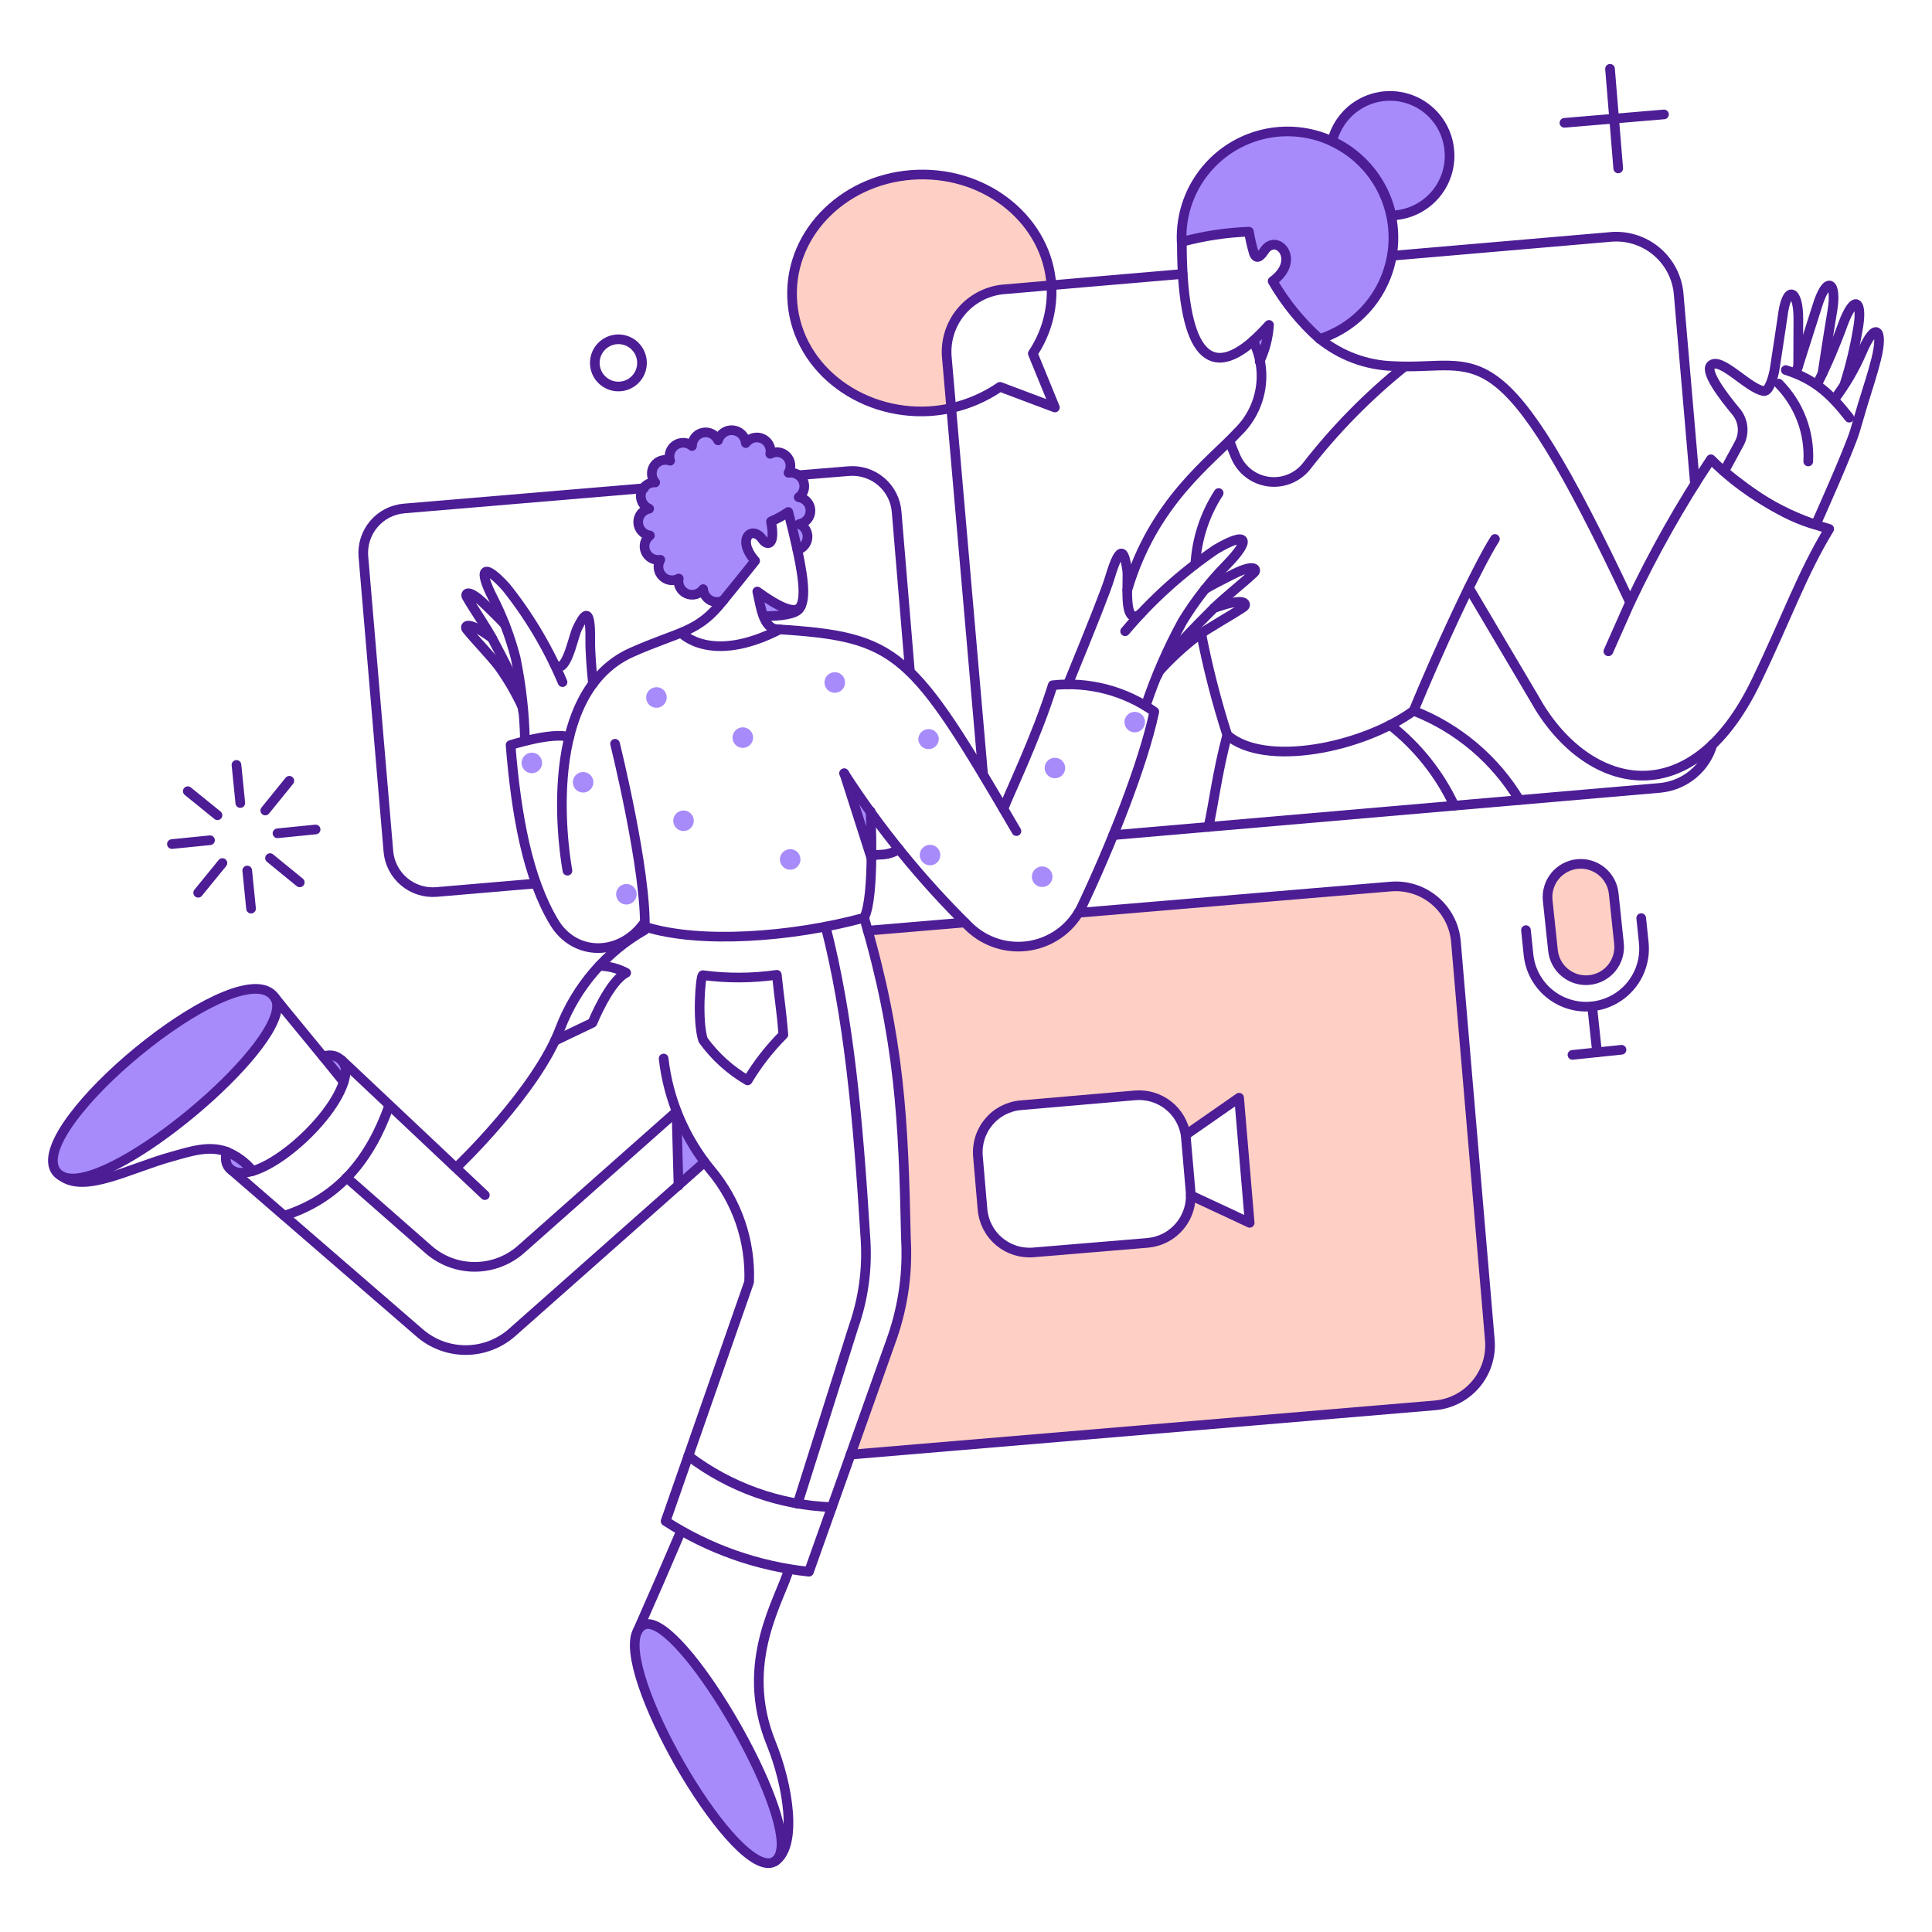 <svg width="512" height="512" viewBox="0 0 512 512" fill="none" xmlns="http://www.w3.org/2000/svg">
<path d="M243.366 46.275C224.371 46.804 209.391 61.303 209.921 78.654C210.502 98.854 231.282 112.726 252.113 108.182L251 95.084C250.757 92.913 250.945 90.716 251.552 88.618C252.159 86.519 253.174 84.561 254.539 82.856C255.903 81.15 257.591 79.73 259.504 78.677C261.418 77.624 263.521 76.959 265.692 76.719L278.596 75.608C277.534 58.791 261.97 45.742 243.366 46.275Z" fill="#FECFC4"/>
<path fill-rule="evenodd" clip-rule="evenodd" d="M225.388 385.49L380.229 372.441C384.459 372.081 388.373 370.056 391.11 366.811C393.847 363.567 395.183 359.368 394.825 355.138L385.836 249.541C385.475 245.312 383.451 241.399 380.207 238.662C376.963 235.925 372.765 234.588 368.535 234.945L285.802 241.907C284.34 244.136 283.387 245.297 281.192 247.024C277.637 249.742 273.226 251.095 268.76 250.837C264.293 250.58 260.067 248.729 256.848 245.621L255.717 244.5L229.909 246.67C238.468 277.056 239.369 298.136 239.996 328.242C240.517 337.09 239.306 345.956 236.43 354.34L225.388 385.49ZM315.566 316.767L331.178 324.064L328.374 290.91L314.214 300.768C313.718 297.644 312.055 294.825 309.562 292.879C307.069 290.933 303.93 290.006 300.78 290.283L270.572 292.894C268.929 293.028 267.328 293.487 265.863 294.245C264.398 295.003 263.098 296.044 262.039 297.309C260.978 298.571 260.177 300.031 259.685 301.604C259.192 303.178 259.016 304.834 259.169 306.476L260.376 320.486C260.512 322.129 260.972 323.729 261.73 325.193C262.488 326.657 263.528 327.957 264.791 329.017C266.053 330.078 267.514 330.877 269.087 331.37C270.66 331.863 272.316 332.04 273.958 331.889L304.114 329.378C307.262 329.107 310.192 327.657 312.316 325.317C314.44 322.977 315.601 319.921 315.566 316.762V316.767Z" fill="#FECFC4"/>
<path d="M429.042 249.977C429.171 251.131 429.072 252.299 428.749 253.414C428.427 254.53 427.887 255.571 427.162 256.477C426.435 257.383 425.536 258.136 424.516 258.692C423.496 259.248 422.377 259.597 421.222 259.717C419.482 259.899 417.728 259.559 416.183 258.74C414.637 257.92 413.371 256.659 412.546 255.117C411.998 254.092 411.659 252.97 411.547 251.813L410.146 238.568C409.926 236.259 410.625 233.956 412.093 232.161C413.56 230.365 415.678 229.221 417.984 228.978C420.291 228.736 422.6 229.415 424.408 230.867C426.217 232.319 427.379 234.427 427.641 236.731L429.042 249.977Z" fill="#FECFC4"/>
<path d="M332.095 90.347C332.844 92.105 333.412 93.936 333.786 95.809C335.235 92.765 336.091 89.471 336.305 86.106C334.963 87.579 333.558 88.994 332.095 90.347Z" fill="#A78BFA"/>
<path d="M200.689 156.8C201.105 159.085 201.887 161.288 203.007 163.323C206.731 163.323 210.84 162.842 211.854 161.344C211.999 161.089 212.144 160.812 212.287 160.521C210.886 163.282 205.817 160.481 200.689 156.8Z" fill="#A78BFA"/>
<path d="M72.767 264.281C63.775 251.377 6.606 298.497 14.818 310.385L16.219 311.641C28.112 318.264 79.772 274.431 72.767 264.281Z" fill="#A78BFA"/>
<path d="M170.582 430.626C158.835 436.212 195.165 501.749 206.243 492.439C212.871 482.821 179.862 426.181 170.582 430.626Z" fill="#A78BFA"/>
<path d="M60.056 305.263C59.83 306.097 59.765 306.967 59.865 307.825C60.349 310.917 64.31 311.063 66.969 310.337C65.107 308.113 62.736 306.373 60.056 305.263Z" fill="#A78BFA"/>
<path d="M85.717 280.035C87.551 282.308 89.436 284.577 91.13 286.658C91.412 285.848 91.591 285.003 91.662 284.147C91.712 283.42 91.572 282.692 91.255 282.035C90.939 281.379 90.458 280.815 89.858 280.401C89.259 279.986 88.562 279.735 87.836 279.671C87.11 279.607 86.38 279.732 85.717 280.035Z" fill="#A78BFA"/>
<path d="M173.674 182.131C173.138 182.188 172.631 182.403 172.217 182.748C171.803 183.094 171.501 183.554 171.348 184.072C171.196 184.589 171.201 185.14 171.361 185.654C171.522 186.169 171.832 186.625 172.252 186.963C172.672 187.301 173.183 187.508 173.72 187.556C174.257 187.604 174.796 187.492 175.269 187.233C175.743 186.975 176.129 186.582 176.378 186.104C176.628 185.626 176.73 185.084 176.673 184.548C176.639 184.191 176.535 183.844 176.365 183.527C176.195 183.211 175.964 182.931 175.684 182.706C175.405 182.481 175.083 182.314 174.738 182.215C174.392 182.116 174.031 182.088 173.674 182.131Z" fill="#A78BFA"/>
<path d="M154.341 204.595C153.975 204.621 153.618 204.72 153.291 204.886C152.964 205.053 152.675 205.284 152.439 205.565C152.204 205.846 152.028 206.172 151.921 206.523C151.815 206.874 151.78 207.243 151.82 207.608C151.859 207.972 151.972 208.325 152.151 208.645C152.33 208.965 152.572 209.246 152.862 209.47C153.152 209.695 153.484 209.858 153.839 209.951C154.194 210.044 154.564 210.064 154.927 210.011C155.624 209.908 156.254 209.539 156.685 208.982C157.116 208.424 157.315 207.722 157.239 207.021C157.163 206.321 156.819 205.677 156.279 205.224C155.738 204.772 155.044 204.547 154.341 204.595Z" fill="#A78BFA"/>
<path d="M165.798 234.27C165.434 234.298 165.079 234.398 164.755 234.565C164.43 234.732 164.142 234.962 163.909 235.243C163.675 235.523 163.5 235.848 163.394 236.197C163.288 236.546 163.253 236.913 163.292 237.276C163.33 237.639 163.441 237.991 163.618 238.31C163.795 238.629 164.035 238.91 164.322 239.135C164.61 239.36 164.939 239.524 165.292 239.62C165.644 239.715 166.012 239.738 166.374 239.688C167.075 239.592 167.712 239.226 168.148 238.668C168.585 238.11 168.787 237.405 168.712 236.7C168.637 235.996 168.291 235.348 167.747 234.895C167.203 234.441 166.504 234.217 165.798 234.27Z" fill="#A78BFA"/>
<path d="M140.668 199.473C140.311 199.509 139.965 199.616 139.65 199.786C139.334 199.957 139.055 200.188 138.829 200.466C138.603 200.745 138.435 201.065 138.333 201.409C138.231 201.753 138.198 202.113 138.236 202.47C138.274 202.826 138.382 203.172 138.554 203.487C138.726 203.802 138.958 204.079 139.237 204.304C139.517 204.529 139.838 204.696 140.182 204.796C140.526 204.897 140.887 204.928 141.244 204.888C141.959 204.809 142.614 204.449 143.066 203.888C143.517 203.327 143.727 202.61 143.651 201.894C143.575 201.178 143.219 200.521 142.66 200.068C142.1 199.614 141.384 199.4 140.668 199.473Z" fill="#A78BFA"/>
<path d="M196.68 192.755C196.313 192.778 195.955 192.875 195.626 193.041C195.297 193.206 195.005 193.436 194.768 193.717C194.531 193.998 194.353 194.324 194.245 194.676C194.137 195.028 194.101 195.398 194.14 195.764C194.179 196.129 194.292 196.484 194.471 196.805C194.651 197.126 194.893 197.407 195.184 197.632C195.475 197.857 195.809 198.021 196.165 198.113C196.521 198.206 196.892 198.225 197.256 198.171C197.951 198.066 198.578 197.698 199.007 197.142C199.437 196.586 199.635 195.886 199.561 195.187C199.486 194.489 199.146 193.846 198.609 193.393C198.072 192.94 197.381 192.711 196.68 192.755Z" fill="#A78BFA"/>
<path d="M180.924 214.794C180.561 214.823 180.208 214.924 179.885 215.092C179.562 215.259 179.276 215.49 179.044 215.77C178.812 216.05 178.638 216.374 178.533 216.723C178.428 217.071 178.394 217.437 178.433 217.799C178.471 218.16 178.582 218.511 178.759 218.829C178.935 219.147 179.174 219.427 179.46 219.651C179.747 219.876 180.075 220.04 180.426 220.136C180.777 220.231 181.144 220.255 181.505 220.207C182.207 220.112 182.845 219.746 183.283 219.188C183.721 218.63 183.923 217.923 183.847 217.218C183.772 216.512 183.424 215.865 182.878 215.412C182.332 214.959 181.631 214.737 180.924 214.794Z" fill="#A78BFA"/>
<path d="M209.198 225.038C208.834 225.066 208.48 225.167 208.156 225.335C207.832 225.502 207.545 225.733 207.312 226.013C207.078 226.293 206.904 226.618 206.798 226.967C206.693 227.316 206.658 227.682 206.697 228.045C206.736 228.408 206.847 228.759 207.024 229.078C207.2 229.397 207.44 229.677 207.727 229.902C208.014 230.126 208.343 230.291 208.695 230.387C209.047 230.482 209.414 230.506 209.776 230.456C210.478 230.36 211.116 229.994 211.553 229.436C211.99 228.878 212.193 228.172 212.117 227.467C212.042 226.762 211.695 226.114 211.15 225.66C210.605 225.207 209.904 224.984 209.198 225.038Z" fill="#A78BFA"/>
<path d="M220.94 178.16C220.403 178.217 219.896 178.431 219.481 178.777C219.067 179.122 218.764 179.582 218.611 180.099C218.459 180.617 218.463 181.168 218.624 181.683C218.784 182.197 219.094 182.653 219.514 182.992C219.934 183.331 220.444 183.537 220.982 183.585C221.519 183.634 222.058 183.521 222.532 183.263C223.005 183.004 223.391 182.611 223.641 182.133C223.891 181.655 223.993 181.114 223.935 180.578C223.902 180.22 223.798 179.873 223.629 179.557C223.459 179.24 223.228 178.961 222.949 178.735C222.669 178.51 222.348 178.343 222.002 178.244C221.657 178.145 221.296 178.117 220.94 178.16Z" fill="#A78BFA"/>
<path d="M246.264 223.878C245.9 223.905 245.545 224.005 245.22 224.172C244.896 224.339 244.608 224.57 244.374 224.85C244.141 225.131 243.966 225.455 243.86 225.804C243.754 226.154 243.719 226.521 243.757 226.884C243.796 227.247 243.907 227.598 244.084 227.917C244.261 228.237 244.5 228.517 244.788 228.742C245.075 228.967 245.405 229.132 245.758 229.227C246.11 229.322 246.478 229.345 246.839 229.296C247.541 229.199 248.178 228.833 248.614 228.275C249.051 227.718 249.253 227.012 249.178 226.308C249.103 225.603 248.757 224.956 248.213 224.502C247.669 224.049 246.97 223.825 246.264 223.878Z" fill="#A78BFA"/>
<path d="M246.361 198.505C246.717 198.467 247.061 198.36 247.375 198.189C247.69 198.018 247.967 197.787 248.191 197.509C248.416 197.23 248.583 196.911 248.684 196.568C248.785 196.224 248.817 195.865 248.778 195.509C248.668 194.819 248.298 194.198 247.743 193.773C247.188 193.349 246.491 193.154 245.796 193.228C245.101 193.303 244.462 193.641 244.009 194.174C243.557 194.707 243.327 195.392 243.366 196.09C243.403 196.446 243.51 196.79 243.681 197.104C243.852 197.418 244.083 197.695 244.362 197.92C244.64 198.144 244.96 198.311 245.303 198.412C245.646 198.512 246.006 198.544 246.361 198.505Z" fill="#A78BFA"/>
<path d="M275.891 229.629C275.356 229.687 274.85 229.902 274.437 230.246C274.024 230.591 273.721 231.049 273.568 231.565C273.452 231.951 273.424 232.358 273.486 232.757C273.548 233.155 273.697 233.535 273.924 233.869C274.15 234.202 274.448 234.481 274.796 234.686C275.143 234.89 275.532 235.014 275.934 235.049C276.314 235.087 276.698 235.043 277.061 234.923C277.423 234.802 277.757 234.606 278.039 234.349C278.321 234.091 278.545 233.776 278.698 233.426C278.851 233.076 278.928 232.697 278.925 232.315C278.922 231.933 278.839 231.556 278.68 231.208C278.522 230.86 278.292 230.549 278.006 230.296C277.72 230.043 277.384 229.852 277.019 229.738C276.655 229.623 276.27 229.586 275.891 229.629Z" fill="#A78BFA"/>
<path d="M279.273 200.828C278.738 200.886 278.233 201.101 277.819 201.446C277.406 201.791 277.104 202.25 276.95 202.766C276.839 203.152 276.814 203.557 276.877 203.954C276.94 204.35 277.091 204.728 277.317 205.059C277.544 205.391 277.841 205.668 278.187 205.871C278.534 206.074 278.921 206.198 279.321 206.234C279.72 206.269 280.123 206.216 280.5 206.078C280.877 205.94 281.219 205.72 281.501 205.434C281.782 205.148 281.997 204.803 282.13 204.424C282.263 204.045 282.311 203.642 282.269 203.243C282.191 202.525 281.833 201.868 281.273 201.414C280.71 200.962 279.991 200.751 279.273 200.828Z" fill="#A78BFA"/>
<path d="M303.437 191.161C303.409 190.797 303.309 190.442 303.142 190.118C302.975 189.793 302.744 189.506 302.464 189.272C302.184 189.038 301.859 188.863 301.51 188.757C301.161 188.651 300.794 188.616 300.431 188.655C300.068 188.693 299.716 188.805 299.397 188.982C299.078 189.159 298.797 189.398 298.572 189.685C298.347 189.973 298.182 190.303 298.087 190.655C297.992 191.007 297.969 191.375 298.019 191.737C298.115 192.439 298.481 193.075 299.039 193.511C299.597 193.948 300.302 194.15 301.007 194.075C301.711 194.001 302.358 193.655 302.812 193.111C303.266 192.567 303.489 191.868 303.437 191.161Z" fill="#A78BFA"/>
<path d="M384.095 39.941C383.8 36.194 382.178 32.675 379.521 30.016C376.864 27.358 373.346 25.733 369.599 25.435C365.852 25.138 362.122 26.188 359.079 28.395C356.036 30.602 353.881 33.822 352.999 37.476C348.633 35.445 343.818 34.572 339.017 34.941C334.215 35.311 329.59 36.911 325.587 39.587C321.583 42.262 318.336 45.923 316.158 50.218C313.98 54.513 312.944 59.296 313.151 64.107C318.972 62.529 324.954 61.62 330.981 61.399C331.307 63.378 331.758 65.335 332.334 67.258C332.866 68.465 333.686 68.562 335.136 66.338C338.376 61.651 344.948 68.9 337.263 74.507C340.579 80.247 344.793 85.42 349.744 89.828C356.389 87.689 362.004 83.159 365.5 77.116C368.995 71.073 370.123 63.947 368.665 57.12C369.013 57.12 369.36 57.102 369.706 57.061C371.775 56.883 373.789 56.298 375.632 55.341C377.475 54.384 379.112 53.073 380.448 51.483C381.785 49.893 382.794 48.055 383.42 46.075C384.046 44.095 384.275 42.011 384.095 39.941Z" fill="#A78BFA"/>
<path d="M179.28 294.582L179.813 314.195L186.716 307.962C183.705 303.819 181.209 299.326 179.28 294.582Z" fill="#A78BFA"/>
<path d="M223.647 205.03L230.51 214.794L230.897 227.311L223.647 205.03Z" fill="#A78BFA"/>
<path d="M211.806 138.869C212.646 138.715 213.405 138.267 213.945 137.605C214.486 136.943 214.773 136.11 214.756 135.255C214.738 134.401 214.417 133.581 213.85 132.941C213.283 132.302 212.507 131.885 211.66 131.765C212.315 131.287 212.79 130.602 213.008 129.821C213.226 129.04 213.174 128.208 212.862 127.46C212.549 126.712 211.994 126.09 211.285 125.696C210.577 125.302 209.756 125.158 208.955 125.288C209.365 124.607 209.539 123.81 209.45 123.02C209.361 122.23 209.014 121.491 208.463 120.919C207.912 120.346 207.187 119.971 206.401 119.853C205.615 119.734 204.812 119.878 204.116 120.262C204.285 119.45 204.17 118.605 203.791 117.868C203.412 117.131 202.791 116.546 202.032 116.213C201.273 115.879 200.422 115.815 199.622 116.034C198.823 116.252 198.122 116.739 197.638 117.412C197.56 116.541 197.18 115.724 196.565 115.103C195.949 114.481 195.136 114.094 194.265 114.008C193.395 113.922 192.522 114.143 191.797 114.632C191.071 115.12 190.539 115.847 190.292 116.686C189.95 115.933 189.361 115.32 188.622 114.949C187.884 114.578 187.04 114.471 186.232 114.646C185.424 114.821 184.701 115.268 184.182 115.911C183.663 116.555 183.381 117.357 183.381 118.184C182.778 117.665 182.022 117.359 181.228 117.313C180.434 117.266 179.646 117.482 178.987 117.927C178.328 118.372 177.833 119.022 177.579 119.775C177.325 120.529 177.326 121.345 177.581 122.099C176.83 121.821 176.008 121.802 175.244 122.044C174.481 122.286 173.82 122.775 173.365 123.435C172.911 124.094 172.689 124.886 172.735 125.686C172.781 126.485 173.091 127.247 173.618 127.85C172.765 127.803 171.923 128.059 171.241 128.573C170.558 129.087 170.08 129.825 169.889 130.658C169.698 131.49 169.808 132.364 170.198 133.123C170.589 133.883 171.235 134.48 172.023 134.809C171.186 134.971 170.433 135.426 169.899 136.091C169.365 136.757 169.085 137.59 169.108 138.443C169.131 139.296 169.456 140.113 170.026 140.749C170.595 141.384 171.372 141.797 172.217 141.913C171.576 142.399 171.116 143.086 170.911 143.864C170.705 144.641 170.766 145.465 171.083 146.205C171.4 146.944 171.955 147.556 172.66 147.944C173.365 148.331 174.179 148.471 174.973 148.342C174.572 149.027 174.408 149.824 174.505 150.61C174.603 151.397 174.956 152.13 175.511 152.696C176.066 153.262 176.792 153.63 177.577 153.743C178.362 153.855 179.162 153.707 179.854 153.32C179.694 154.129 179.816 154.968 180.199 155.698C180.582 156.428 181.204 157.005 181.961 157.332C182.718 157.659 183.564 157.718 184.358 157.498C185.153 157.278 185.848 156.792 186.329 156.122C186.371 156.725 186.563 157.308 186.886 157.819C187.209 158.33 187.654 158.753 188.18 159.05C188.707 159.347 189.299 159.509 189.904 159.521C190.508 159.533 191.106 159.395 191.645 159.12C192.078 158.587 198.013 151.289 200.101 148.63C194.981 142.833 199.233 139.063 201.986 142.881C203.438 144.96 205.552 144.379 204.304 138.192C205.905 137.495 207.44 136.655 208.889 135.68C209.908 139.593 210.672 142.93 211.306 145.731C212.041 145.541 212.698 145.124 213.184 144.541C213.67 143.958 213.961 143.237 214.016 142.479C214.071 141.722 213.888 140.967 213.491 140.319C213.095 139.672 212.505 139.165 211.806 138.869Z" fill="#A78BFA"/>
<path d="M211.322 145.732C210.695 142.931 209.921 139.596 208.907 135.681C207.458 136.656 205.924 137.496 204.322 138.193C205.581 144.38 203.469 144.948 202.004 142.882C199.279 139.041 194.997 142.834 200.119 148.631C197.322 152.146 194.502 155.642 191.66 159.121C191.122 159.397 190.524 159.535 189.919 159.523C189.314 159.512 188.722 159.35 188.195 159.053C187.668 158.756 187.223 158.332 186.9 157.821C186.577 157.309 186.386 156.726 186.344 156.122C185.863 156.79 185.167 157.273 184.374 157.492C183.58 157.71 182.736 157.651 181.98 157.324C181.225 156.997 180.604 156.422 180.22 155.694C179.836 154.966 179.712 154.129 179.869 153.321C179.177 153.708 178.377 153.856 177.592 153.744C176.808 153.631 176.082 153.263 175.527 152.697C174.972 152.131 174.618 151.398 174.521 150.611C174.424 149.824 174.588 149.027 174.989 148.343C174.195 148.472 173.38 148.332 172.675 147.944C171.97 147.557 171.415 146.945 171.098 146.206C170.781 145.466 170.721 144.642 170.926 143.865C171.132 143.087 171.592 142.4 172.233 141.914C171.387 141.798 170.611 141.385 170.041 140.75C169.472 140.114 169.147 139.297 169.123 138.444C169.1 137.591 169.381 136.758 169.914 136.092C170.448 135.427 171.201 134.972 172.039 134.81C171.251 134.481 170.604 133.884 170.214 133.124C169.823 132.365 169.714 131.491 169.904 130.659C170.095 129.826 170.574 129.088 171.256 128.574C171.939 128.06 172.781 127.804 173.634 127.851C173.104 127.248 172.792 126.486 172.745 125.686C172.698 124.885 172.919 124.092 173.375 123.431C173.83 122.771 174.492 122.281 175.257 122.04C176.022 121.799 176.845 121.82 177.597 122.1C177.349 121.348 177.353 120.537 177.609 119.788C177.865 119.04 178.359 118.396 179.015 117.954C179.671 117.512 180.453 117.296 181.243 117.34C182.033 117.384 182.786 117.685 183.389 118.197C183.389 117.371 183.671 116.569 184.19 115.925C184.709 115.281 185.432 114.835 186.24 114.66C187.048 114.485 187.892 114.591 188.63 114.963C189.369 115.334 189.958 115.947 190.3 116.699C190.547 115.86 191.079 115.134 191.805 114.645C192.53 114.156 193.403 113.936 194.273 114.022C195.144 114.108 195.957 114.495 196.573 115.116C197.188 115.738 197.568 116.554 197.646 117.425C198.131 116.755 198.832 116.271 199.631 116.055C200.429 115.838 201.278 115.902 202.036 116.235C202.793 116.568 203.414 117.151 203.794 117.886C204.174 118.622 204.29 119.465 204.124 120.276C204.819 119.892 205.623 119.748 206.409 119.866C207.195 119.985 207.919 120.36 208.471 120.932C209.022 121.505 209.369 122.243 209.458 123.033C209.547 123.823 209.373 124.62 208.963 125.301C209.764 125.172 210.584 125.316 211.293 125.71C212.002 126.104 212.557 126.725 212.87 127.474C213.182 128.222 213.234 129.054 213.016 129.835C212.798 130.616 212.323 131.301 211.668 131.779C212.517 131.895 213.297 132.31 213.867 132.95C214.437 133.59 214.76 134.412 214.777 135.269C214.795 136.126 214.506 136.96 213.962 137.623C213.419 138.286 212.657 138.732 211.814 138.883C212.506 139.182 213.088 139.69 213.48 140.334C213.871 140.979 214.052 141.73 213.998 142.482C213.944 143.235 213.658 143.952 213.178 144.534C212.699 145.116 212.05 145.535 211.322 145.732Z" stroke="#4C1D95" stroke-width="2.56" stroke-linecap="round" stroke-linejoin="round"/>
<path d="M211.902 125.918L224.855 124.855C226.401 124.72 227.959 124.892 229.439 125.361C230.919 125.83 232.291 126.587 233.477 127.589C234.663 128.591 235.639 129.817 236.349 131.198C237.059 132.578 237.489 134.085 237.614 135.633L241.142 178.015" stroke="#4C1D95" stroke-width="2.56" stroke-linecap="round" stroke-linejoin="round"/>
<path d="M231.379 226.634L233.361 226.488C235.091 226.469 236.781 225.967 238.241 225.039" stroke="#4C1D95" stroke-width="2.56" stroke-linecap="round" stroke-linejoin="round"/>
<path d="M141.682 234.163L115.682 236.387C112.562 236.648 109.466 235.659 107.074 233.639C104.683 231.619 103.191 228.732 102.926 225.612L96.303 147.512C96.041 144.391 97.029 141.294 99.05 138.901C101.071 136.508 103.96 135.016 107.08 134.753L170.651 129.396" stroke="#4C1D95" stroke-width="2.56" stroke-linecap="round" stroke-linejoin="round"/>
<path d="M225.388 385.49L380.229 372.441C384.459 372.081 388.373 370.056 391.11 366.811C393.847 363.567 395.183 359.368 394.825 355.138L385.836 249.541C385.475 245.312 383.451 241.399 380.207 238.662C376.963 235.925 372.765 234.588 368.535 234.945L285.802 241.907" stroke="#4C1D95" stroke-width="2.56" stroke-linecap="round" stroke-linejoin="round"/>
<path d="M229.978 246.642L255.689 244.467" stroke="#4C1D95" stroke-width="2.56" stroke-linecap="round" stroke-linejoin="round"/>
<path d="M313.394 72.602L265.644 76.71C261.27 77.198 257.268 79.4 254.514 82.832C251.761 86.265 250.48 90.649 250.951 95.025L260.521 205.165" stroke="#4C1D95" stroke-width="2.56" stroke-linecap="round" stroke-linejoin="round"/>
<path d="M295.028 221.318L439.867 208.801C443.082 208.511 446.135 207.258 448.626 205.205C451.118 203.153 452.933 200.397 453.833 197.298" stroke="#4C1D95" stroke-width="2.56" stroke-linecap="round" stroke-linejoin="round"/>
<path d="M449.194 128.287L444.892 78.267C444.605 73.873 442.586 69.772 439.28 66.864C435.973 63.955 431.648 62.477 427.253 62.752L368.922 67.781" stroke="#4C1D95" stroke-width="2.56" stroke-linecap="round" stroke-linejoin="round"/>
<path d="M396.177 142.833C391.2 150.661 380.713 173.522 374.623 188.357C386.315 192.926 396.166 201.236 402.642 211.989" stroke="#4C1D95" stroke-width="2.56" stroke-linecap="round" stroke-linejoin="round"/>
<path d="M318.322 167.867C320.09 176.969 322.398 185.958 325.233 194.786C322.574 204.789 321.511 213.681 320.256 219.142" stroke="#4C1D95" stroke-width="2.56" stroke-linecap="round" stroke-linejoin="round"/>
<path d="M322.961 130.655C319.311 136.283 317.181 142.759 316.776 149.454" stroke="#4C1D95" stroke-width="2.56" stroke-linecap="round" stroke-linejoin="round"/>
<path d="M374.574 188.405C360.947 198.217 335.187 203.434 325.232 194.786" stroke="#4C1D95" stroke-width="2.56" stroke-linecap="round" stroke-linejoin="round"/>
<path d="M368.39 192.127C375.659 197.812 381.485 205.13 385.397 213.488" stroke="#4C1D95" stroke-width="2.56" stroke-linecap="round" stroke-linejoin="round"/>
<path d="M333.819 95.754C335.246 92.722 336.089 89.449 336.305 86.107C334.963 87.581 333.559 88.996 332.095 90.349" stroke="#4C1D95" stroke-width="2.56" stroke-linecap="round" stroke-linejoin="round"/>
<path d="M389.267 155.786L406.57 185.023C419.955 209.285 447.834 216.917 465.336 180.675C473.597 163.565 477.514 152.065 484.764 140.175C472.909 136.795 462.115 130.441 453.408 121.715C445.362 133.825 438.206 146.504 431.996 159.65C396.959 85.178 392.657 98.309 369.314 97.017C362.193 96.821 355.333 94.291 349.79 89.816" stroke="#4C1D95" stroke-width="2.56" stroke-linecap="round" stroke-linejoin="round"/>
<path d="M298.75 156.364C305.661 132.877 321.142 122.02 327.938 114.611C331.137 111.544 333.267 107.532 334.015 103.165C334.764 98.797 334.091 94.305 332.095 90.349C319.917 101.077 313.2 92.524 313.2 64.112" stroke="#4C1D95" stroke-width="2.56" stroke-linecap="round" stroke-linejoin="round"/>
<path d="M372.257 97.113C362.57 104.898 353.827 113.789 346.206 123.604C345.012 125.092 343.452 126.244 341.68 126.948C339.907 127.653 337.981 127.885 336.092 127.622C334.202 127.36 332.413 126.611 330.9 125.45C329.386 124.289 328.2 122.755 327.456 120.998C326.873 119.643 326.326 118.273 325.813 116.89" stroke="#4C1D95" stroke-width="2.56" stroke-linecap="round" stroke-linejoin="round"/>
<path d="M431.988 159.65L426.239 172.603" stroke="#4C1D95" stroke-width="2.56" stroke-linecap="round" stroke-linejoin="round"/>
<path d="M191.653 159.12C184.898 167.781 180.117 167.213 167.393 172.893C141.488 184.444 150.381 230.742 150.381 230.742" stroke="#4C1D95" stroke-width="2.56" stroke-linecap="round" stroke-linejoin="round"/>
<path d="M211.322 145.732C213.434 155.521 213.243 159.268 211.855 161.293C210.836 162.794 206.732 163.275 203.011 163.275" stroke="#4C1D95" stroke-width="2.56" stroke-linecap="round" stroke-linejoin="round"/>
<path d="M212.298 160.48C210.945 163.282 205.815 160.48 200.69 156.759C201.658 161.206 202.333 166.535 205.958 166.762C238.088 168.776 241.481 172.416 269.365 220.253" stroke="#4C1D95" stroke-width="2.56" stroke-linecap="round" stroke-linejoin="round"/>
<path d="M265.934 214.31C267.141 210.927 274.633 195.509 278.983 181.591C288.51 180.565 298.085 183.058 305.902 188.599C302.904 202.807 294.208 224.364 286.714 240.207C285.441 242.886 283.548 245.223 281.193 247.024C278.837 248.826 276.086 250.041 273.168 250.569C270.25 251.098 267.248 250.925 264.411 250.065C261.573 249.204 258.981 247.681 256.848 245.62C244.336 233.318 233.218 219.673 223.696 204.934" stroke="#4C1D95" stroke-width="2.56" stroke-linecap="round" stroke-linejoin="round"/>
<path d="M223.745 204.935L230.898 227.312" stroke="#4C1D95" stroke-width="2.56" stroke-linecap="round" stroke-linejoin="round"/>
<path d="M170.924 245.58C185.277 250.165 209.827 248.43 229.015 243.211C231.914 237.508 230.707 214.988 230.707 214.988" stroke="#4C1D95" stroke-width="2.56" stroke-linecap="round" stroke-linejoin="round"/>
<path d="M170.776 244.467C164.591 253.359 152.436 253.688 146.853 244.419C139.817 232.701 136.801 216.002 135.304 197.443C135.304 197.443 146.257 193.938 150.842 195.311" stroke="#4C1D95" stroke-width="2.56" stroke-linecap="round" stroke-linejoin="round"/>
<path d="M186.716 307.963L135.682 353.15C132.307 356.119 127.969 357.765 123.474 357.782C118.978 357.8 114.628 356.188 111.229 353.244L61.022 309.807" stroke="#4C1D95" stroke-width="2.56" stroke-linecap="round" stroke-linejoin="round"/>
<path d="M128.489 316.718L90.503 280.907" stroke="#4C1D95" stroke-width="2.56" stroke-linecap="round" stroke-linejoin="round"/>
<path d="M162.994 197.106C162.994 197.106 171.4 230.984 170.872 246.448C160.647 252.261 152.746 261.43 148.508 272.402C142.336 289.078 120.96 309.372 120.96 309.372" stroke="#4C1D95" stroke-width="2.56" stroke-linecap="round" stroke-linejoin="round"/>
<path d="M229.012 243.211C238.483 275.446 239.425 296.957 240.077 328.17C240.598 337.019 239.387 345.884 236.511 354.269L214.379 416.515C200.842 415.094 187.83 410.508 176.392 403.129L198.527 339.722C198.954 328.891 195.32 318.292 188.339 310.001C181.427 301.582 177.097 291.343 175.87 280.52" stroke="#4C1D95" stroke-width="2.56" stroke-linecap="round" stroke-linejoin="round"/>
<path d="M180.539 167.722C180.539 167.722 188.27 176.227 206.635 166.803" stroke="#4C1D95" stroke-width="2.56" stroke-linecap="round" stroke-linejoin="round"/>
<path d="M139.122 196.332C138.971 188.958 138.146 181.614 136.656 174.391C135.231 168.831 133.188 163.448 130.566 158.343C126.72 150.844 127.968 148.814 134.145 155.638C140.244 163.295 145.268 171.75 149.076 180.769" stroke="#4C1D95" stroke-width="2.56" stroke-linecap="round" stroke-linejoin="round"/>
<path d="M146.932 175.993C150.001 179.472 151.838 168.861 152.991 166.512C154.586 163.275 156.558 159.749 156.423 169.704C156.384 172.457 156.713 176.856 157.148 181.204" stroke="#4C1D95" stroke-width="2.56" stroke-linecap="round" stroke-linejoin="round"/>
<path d="M133.758 165.45C132.357 163.904 129.173 160.814 128.248 159.94C124.025 155.9 123.184 157.324 123.663 158.157C125.497 161.372 128.936 166.323 130.54 169.365C133.108 174.291 138.32 183.67 138.61 188.502" stroke="#4C1D95" stroke-width="2.56" stroke-linecap="round" stroke-linejoin="round"/>
<path d="M130.374 169.074C129.552 168.496 128.871 168.02 128.489 167.77C123.594 164.578 123.077 166.03 123.65 166.751C125.97 169.65 130.183 173.944 132.254 176.706C134.685 180.107 136.789 183.732 138.535 187.531" stroke="#4C1D95" stroke-width="2.56" stroke-linecap="round" stroke-linejoin="round"/>
<path d="M303.632 187.004C306.224 179.275 309.491 171.787 313.396 164.63C316.7 159.227 320.607 154.217 325.041 149.696C331.552 143.073 330.9 140.465 322.143 145.635C313.21 151.736 305.146 159.019 298.171 167.287" stroke="#4C1D95" stroke-width="2.56" stroke-linecap="round" stroke-linejoin="round"/>
<path d="M302.234 162.701C297.358 166.336 299.157 153.921 298.701 150.999C298.087 147.082 297.203 142.688 294.06 153.271C293.191 156.168 289.661 165.144 283.005 181.347" stroke="#4C1D95" stroke-width="2.56" stroke-linecap="round" stroke-linejoin="round"/>
<path d="M319.336 156.122C321.318 154.915 325.669 152.739 326.924 152.113C332.724 149.211 333.104 151.043 332.386 151.725C329.413 154.55 324.174 158.641 321.512 161.341C317.217 165.699 308.656 173.906 306.723 178.935" stroke="#4C1D95" stroke-width="2.56" stroke-linecap="round" stroke-linejoin="round"/>
<path d="M321.753 161.102C322.815 160.764 323.687 160.476 324.171 160.338C330.365 158.44 330.449 160.285 329.583 160.871C326.185 163.163 320.357 166.339 317.257 168.601C313.591 171.404 310.193 174.543 307.109 177.978" stroke="#4C1D95" stroke-width="2.56" stroke-linecap="round" stroke-linejoin="round"/>
<path d="M72.767 264.281C64.165 251.925 11.436 294.552 14.115 308.663C14.53 310.849 16.421 312.805 20.83 312.207C37.776 309.912 79.122 273.425 72.767 264.281Z" stroke="#4C1D95" stroke-width="2.56" stroke-linecap="round" stroke-linejoin="round"/>
<path d="M72.767 264.281C75.423 267.664 84.558 278.586 91.081 286.697" stroke="#4C1D95" stroke-width="2.56" stroke-linecap="round" stroke-linejoin="round"/>
<path d="M209.053 415.84C207.015 423.522 195.578 440.385 204.363 461.993C208.864 473.058 211.468 489.194 205.382 493.254" stroke="#4C1D95" stroke-width="2.56" stroke-linecap="round" stroke-linejoin="round"/>
<path d="M169.036 432.078C172.903 423.361 176.705 414.615 180.442 405.842" stroke="#4C1D95" stroke-width="2.56" stroke-linecap="round" stroke-linejoin="round"/>
<path d="M170.582 430.627C159.777 435.764 188.621 488.588 201.851 493.407C205.507 494.74 207.252 492.134 207.109 488.254C206.508 472.115 178.934 426.663 170.582 430.627Z" stroke="#4C1D95" stroke-width="2.56" stroke-linecap="round" stroke-linejoin="round"/>
<path d="M85.671 280.036C86.334 279.737 87.063 279.613 87.787 279.678C88.512 279.743 89.208 279.993 89.807 280.405C90.407 280.819 90.888 281.381 91.205 282.036C91.522 282.692 91.662 283.418 91.613 284.145C90.814 294.334 71.885 311.787 63.375 310.758C60.828 310.447 59.213 308.646 60.064 305.218" stroke="#4C1D95" stroke-width="2.56" stroke-linecap="round" stroke-linejoin="round"/>
<path d="M211.365 398.522L226.198 351.61C228.772 344.279 229.856 336.507 229.387 328.751C227.331 295.166 224.845 269.21 218.803 245.58" stroke="#4C1D95" stroke-width="2.56" stroke-linecap="round" stroke-linejoin="round"/>
<path d="M182.422 385.826C193.393 394.174 206.68 398.918 220.457 399.408" stroke="#4C1D95" stroke-width="2.56" stroke-linecap="round" stroke-linejoin="round"/>
<path d="M75.327 322.179C89.971 317.49 98.188 306.896 103.117 293.085" stroke="#4C1D95" stroke-width="2.56" stroke-linecap="round" stroke-linejoin="round"/>
<path d="M179.28 294.583L138.153 331.023C134.77 334.036 130.403 335.709 125.873 335.727C121.342 335.745 116.962 334.107 113.555 331.12L91.856 312.077" stroke="#4C1D95" stroke-width="2.56" stroke-linecap="round" stroke-linejoin="round"/>
<path d="M186.24 258.433C185.613 258.53 184.694 270.71 186.337 275.639C189.48 279.983 193.497 283.621 198.13 286.319C200.781 281.904 203.962 277.831 207.603 274.19C207.119 268.051 206.539 264.813 205.864 258.336C199.358 259.266 192.755 259.299 186.24 258.433Z" stroke="#4C1D95" stroke-width="2.56" stroke-linecap="round" stroke-linejoin="round"/>
<path d="M158.84 255.97C161.321 256.005 163.757 256.635 165.944 257.806C161.497 259.979 157.003 271.052 157.003 271.052L147.095 275.789" stroke="#4C1D95" stroke-width="2.56" stroke-linecap="round" stroke-linejoin="round"/>
<path d="M473.261 98.074C480.902 100.489 485.151 104.404 490.072 110.688" stroke="#4C1D95" stroke-width="2.56" stroke-linecap="round" stroke-linejoin="round"/>
<path d="M471.379 101.658C474.046 104.365 476.119 107.597 477.467 111.15C478.815 114.702 479.407 118.496 479.206 122.291" stroke="#4C1D95" stroke-width="2.56" stroke-linecap="round" stroke-linejoin="round"/>
<path d="M486.068 105.909C489.033 102.003 491.514 97.751 493.455 93.247C497.021 84.887 499.207 87.208 497.225 95.132C496.763 96.983 496.247 98.82 495.679 100.642C494.269 105.103 492.916 109.582 491.618 114.078C490.251 118.857 481.175 139.064 481.175 139.064C472.67 136.791 463.826 130.607 456.915 124.904C457.061 124.613 460.736 117.85 460.876 117.606C461.625 116.254 461.943 114.706 461.788 113.169C461.633 111.632 461.012 110.179 460.008 109.004C456.513 104.811 451.834 98.561 453.385 96.872C455.792 94.256 463.388 103.102 467.448 103.64C468.897 103.831 470.059 99.434 470.298 97.84C470.736 94.941 472.262 85.078 472.377 84.115C473.429 75.154 476.631 76.672 476.582 84.597C476.534 92.136 476.534 97.017 476.534 97.017" stroke="#4C1D95" stroke-width="2.56" stroke-linecap="round" stroke-linejoin="round"/>
<path d="M475.92 98.951C475.92 98.951 481.19 82.424 481.524 81.311C484.145 72.663 486.893 74.643 485.584 82.422C484.331 89.867 482.973 98.951 482.973 98.951" stroke="#4C1D95" stroke-width="2.56" stroke-linecap="round" stroke-linejoin="round"/>
<path d="M481.682 101.61C484.203 96.555 486.43 91.359 488.35 86.046C491.483 77.539 493.786 79.712 492.314 87.45C491.506 92.261 490.36 97.009 488.883 101.658" stroke="#4C1D95" stroke-width="2.56" stroke-linecap="round" stroke-linejoin="round"/>
<path d="M429.042 249.976C429.171 251.13 429.072 252.298 428.749 253.413C428.427 254.529 427.887 255.57 427.162 256.476C426.435 257.382 425.536 258.135 424.516 258.691C423.496 259.247 422.377 259.596 421.222 259.716C419.482 259.898 417.728 259.558 416.183 258.739C414.637 257.919 413.371 256.658 412.546 255.116C411.998 254.091 411.659 252.969 411.547 251.812L410.146 238.567C409.926 236.258 410.625 233.955 412.093 232.16C413.56 230.364 415.678 229.22 417.984 228.977C420.291 228.735 422.6 229.414 424.408 230.866C426.217 232.318 427.379 234.426 427.641 236.73L429.042 249.976Z" stroke="#4C1D95" stroke-width="2.56" stroke-linecap="round" stroke-linejoin="round"/>
<path d="M404.395 246.497L405.07 253.02C405.493 257.07 407.508 260.786 410.67 263.351C413.833 265.916 417.884 267.12 421.935 266.699C425.984 266.271 429.7 264.257 432.269 261.097C434.832 257.933 436.035 253.881 435.613 249.831L434.938 243.308" stroke="#4C1D95" stroke-width="2.56" stroke-linecap="round" stroke-linejoin="round"/>
<path d="M421.938 266.698L423.242 278.876" stroke="#4C1D95" stroke-width="2.56" stroke-linecap="round" stroke-linejoin="round"/>
<path d="M416.718 279.554L429.719 278.199" stroke="#4C1D95" stroke-width="2.56" stroke-linecap="round" stroke-linejoin="round"/>
<path d="M315.566 316.767L331.178 324.065L328.374 290.91L314.214 300.768" stroke="#4C1D95" stroke-width="2.56" stroke-linecap="round" stroke-linejoin="round"/>
<path d="M300.78 290.283C303.93 290.007 307.068 290.935 309.56 292.881C312.053 294.826 313.716 297.645 314.214 300.767L315.518 315.796C315.735 318.267 315.215 320.747 314.022 322.922C312.829 325.098 311.017 326.87 308.816 328.015C307.354 328.774 305.756 329.237 304.114 329.377L273.958 331.889C272.315 332.039 270.659 331.864 269.085 331.372C267.512 330.877 266.053 330.077 264.79 329.016C263.528 327.956 262.487 326.656 261.729 325.192C260.972 323.728 260.512 322.128 260.376 320.485L259.169 306.476C259.019 304.834 259.196 303.178 259.688 301.605C260.181 300.032 260.98 298.572 262.039 297.308C263.098 296.044 264.398 295.002 265.863 294.245C267.328 293.487 268.929 293.028 270.573 292.894L300.78 290.283Z" stroke="#4C1D95" stroke-width="2.56" stroke-linecap="round" stroke-linejoin="round"/>
<path d="M384.096 39.942C383.873 37.151 382.912 34.469 381.311 32.172C379.709 29.875 377.526 28.045 374.985 26.87C372.443 25.695 369.635 25.217 366.848 25.485C364.06 25.753 361.395 26.757 359.124 28.395C356.081 30.586 353.917 33.789 353.021 37.43C356.988 39.261 360.474 41.992 363.201 45.407C365.928 48.821 367.821 52.825 368.729 57.1C370.887 57.05 373.012 56.558 374.972 55.654C376.933 54.751 378.687 53.455 380.127 51.847C381.567 50.24 382.663 48.353 383.345 46.306C384.028 44.258 384.284 42.092 384.096 39.942Z" stroke="#4C1D95" stroke-width="2.56" stroke-linecap="round" stroke-linejoin="round"/>
<path d="M369.165 60.579C368.712 55.117 366.67 49.908 363.292 45.593C359.913 41.279 355.345 38.048 350.151 36.299C344.958 34.551 339.366 34.361 334.065 35.753C328.765 37.145 323.988 40.059 320.325 44.134C315.412 49.596 312.837 56.767 313.152 64.107C318.973 62.529 324.955 61.62 330.982 61.399C331.308 63.378 331.759 65.334 332.335 67.257C332.867 68.465 333.687 68.562 335.137 66.338C338.377 61.651 344.948 68.9 337.264 74.507C340.58 80.247 344.793 85.42 349.745 89.828C355.814 87.87 361.04 83.911 364.568 78.598C368.095 73.285 369.716 66.932 369.165 60.579Z" stroke="#4C1D95" stroke-width="2.56" stroke-linecap="round" stroke-linejoin="round"/>
<path d="M45.558 223.686L55.657 222.67" stroke="#4C1D95" stroke-width="2.56" stroke-linecap="round" stroke-linejoin="round"/>
<path d="M73.539 220.834L83.641 219.82" stroke="#4C1D95" stroke-width="2.56" stroke-linecap="round" stroke-linejoin="round"/>
<path d="M62.665 202.71L63.681 212.812" stroke="#4C1D95" stroke-width="2.56" stroke-linecap="round" stroke-linejoin="round"/>
<path d="M65.518 230.694L66.531 240.794" stroke="#4C1D95" stroke-width="2.56" stroke-linecap="round" stroke-linejoin="round"/>
<path d="M49.764 209.672L57.64 216.05" stroke="#4C1D95" stroke-width="2.56" stroke-linecap="round" stroke-linejoin="round"/>
<path d="M71.558 227.408L79.436 233.835" stroke="#4C1D95" stroke-width="2.56" stroke-linecap="round" stroke-linejoin="round"/>
<path d="M76.683 206.916L70.302 214.795" stroke="#4C1D95" stroke-width="2.56" stroke-linecap="round" stroke-linejoin="round"/>
<path d="M58.943 228.712L52.517 236.59" stroke="#4C1D95" stroke-width="2.56" stroke-linecap="round" stroke-linejoin="round"/>
<path d="M279.564 107.988L273.706 93.682C277.287 88.358 279.019 82.003 278.635 75.597C277.572 58.786 261.961 45.731 243.356 46.264C224.361 46.794 209.381 61.292 209.911 78.644C210.438 96.961 227.573 110.074 246.293 108.971C252.998 108.548 259.464 106.317 265.004 102.516L279.564 107.988Z" stroke="#4C1D95" stroke-width="2.56" stroke-linecap="round" stroke-linejoin="round"/>
<path d="M168.215 100.69C167.322 101.546 166.195 102.118 164.976 102.333C163.758 102.549 162.503 102.398 161.37 101.9C160.237 101.402 159.278 100.579 158.612 99.536C157.947 98.492 157.607 97.275 157.633 96.038C157.66 94.801 158.053 93.599 158.763 92.586C159.472 91.572 160.466 90.791 161.62 90.343C162.773 89.894 164.033 89.797 165.241 90.065C166.449 90.333 167.551 90.953 168.406 91.847C169.55 93.047 170.172 94.651 170.136 96.308C170.1 97.965 169.41 99.541 168.215 100.69Z" stroke="#4C1D95" stroke-width="2.56" stroke-linecap="round" stroke-linejoin="round"/>
<path d="M426.673 18.242L428.848 44.631" stroke="#4C1D95" stroke-width="2.56" stroke-linecap="round" stroke-linejoin="round"/>
<path d="M440.977 30.323L414.591 32.547" stroke="#4C1D95" stroke-width="2.56" stroke-linecap="round" stroke-linejoin="round"/>
<path d="M66.967 310.337C65.127 308.083 62.754 306.323 60.062 305.218C55.375 303.524 50.777 305.021 45.316 306.57C34.312 309.627 22.516 316.265 16.326 311.682" stroke="#4C1D95" stroke-width="2.56" stroke-linecap="round" stroke-linejoin="round"/>
<path d="M179.814 314.204L179.281 294.583" stroke="#4C1D95" stroke-width="2.56" stroke-linecap="round" stroke-linejoin="round"/>
</svg>
